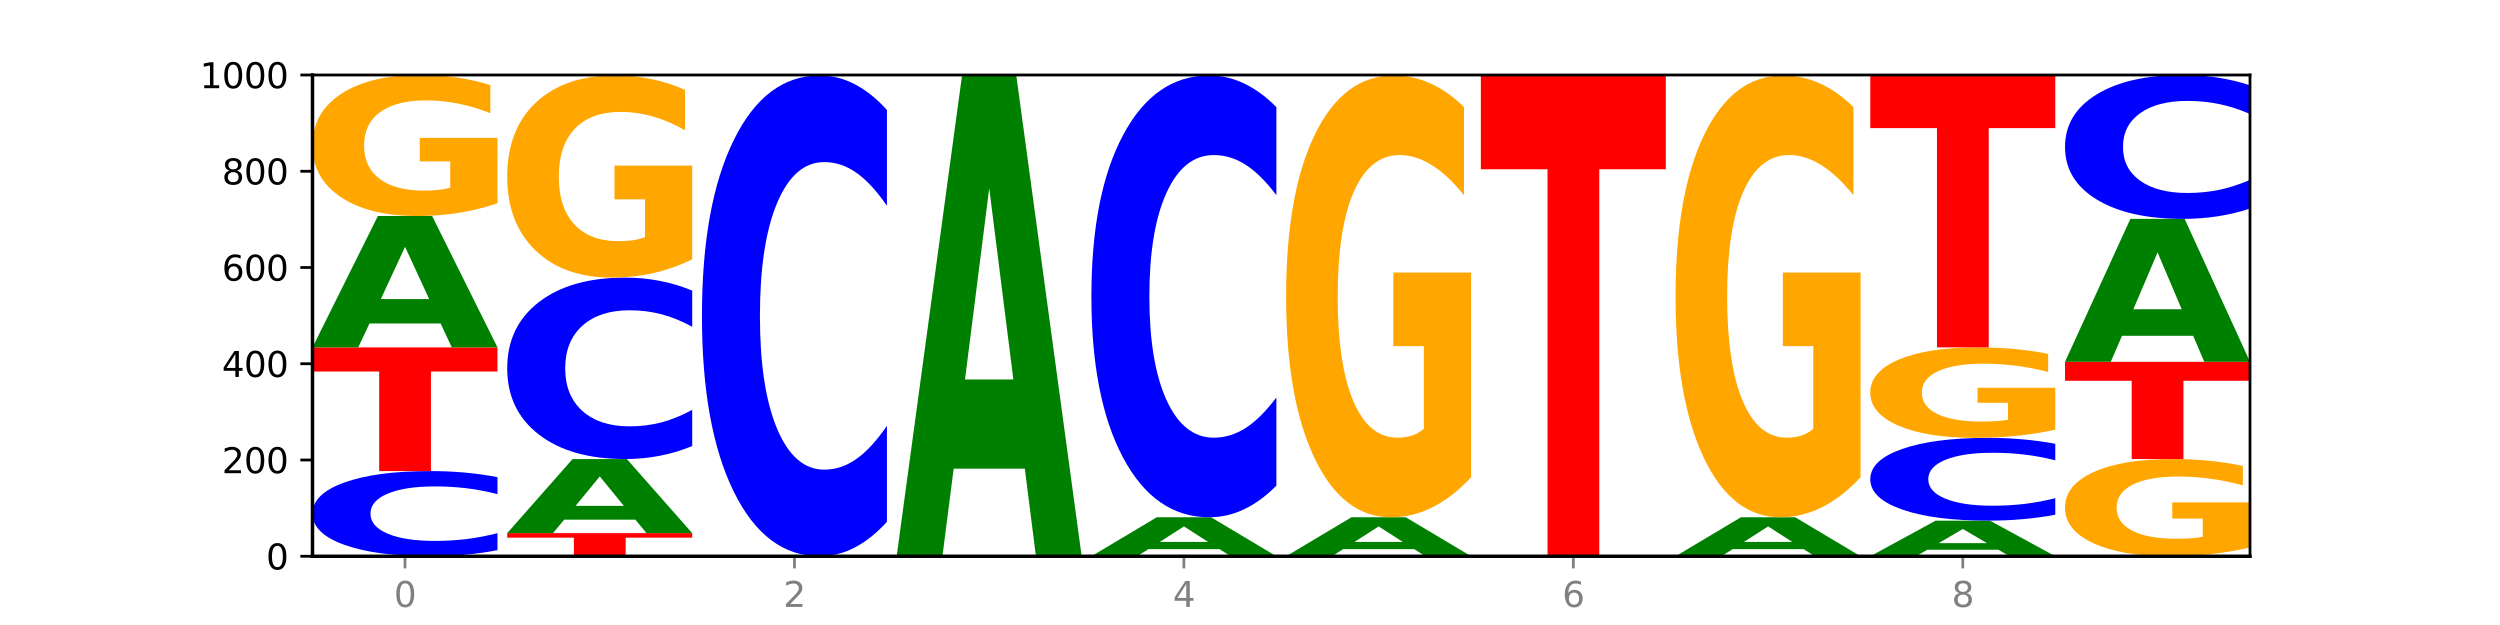 <?xml version="1.0" encoding="utf-8" standalone="no"?>
<!DOCTYPE svg PUBLIC "-//W3C//DTD SVG 1.1//EN"
  "http://www.w3.org/Graphics/SVG/1.1/DTD/svg11.dtd">
<svg xmlns:xlink="http://www.w3.org/1999/xlink" width="720pt" height="180pt" viewBox="0 0 720 180" xmlns="http://www.w3.org/2000/svg" version="1.1">
 <defs>
  <style type="text/css">*{stroke-linejoin: round; stroke-linecap: butt}</style>
 </defs>
 <g id="figure_1">
  <g id="patch_1">
   <path d="M 0 180 
L 720 180 
L 720 0 
L 0 0 
z
" style="fill: #ffffff"/>
  </g>
  <g id="axes_1">
   <g id="patch_2">
    <path d="M 90 160.2 
L 648 160.2 
L 648 21.6 
L 90 21.6 
z
" style="fill: #ffffff"/>
   </g>
   <g id="line2d_1">
    <path d="M 90 160.2 
L 648 160.2 
" clip-path="url(#p521993e506)" style="fill: none; stroke: #000000; stroke-width: 0.5; stroke-linecap: square"/>
   </g>
   <g id="patch_3">
    <path d="M 143.276 158.442 
Q 138.82 159.313 134.001 159.754 
Q 129.182 160.2 123.934 160.2 
Q 108.282 160.2 99.141 156.896 
Q 90 153.592 90 147.942 
Q 90 142.271 99.141 138.972 
Q 108.282 135.668 123.934 135.668 
Q 129.182 135.668 134.001 136.114 
Q 138.82 136.555 143.276 137.426 
L 143.276 142.316 
Q 138.78 141.161 134.417 140.624 
Q 130.055 140.087 125.236 140.087 
Q 116.591 140.087 111.638 142.18 
Q 106.698 144.267 106.698 147.942 
Q 106.698 151.6 111.638 153.693 
Q 116.591 155.781 125.236 155.781 
Q 130.055 155.781 134.417 155.244 
Q 138.78 154.702 143.276 153.546 
L 143.276 158.442 
z
" clip-path="url(#p521993e506)" style="fill: #0000ff"/>
   </g>
   <g id="patch_4">
    <path d="M 90 100.048 
L 143.276 100.048 
L 143.276 106.995 
L 124.109 106.995 
L 124.109 135.668 
L 109.204 135.668 
L 109.204 106.995 
L 90 106.995 
L 90 100.048 
z
" clip-path="url(#p521993e506)" style="fill: #ff0000"/>
   </g>
   <g id="patch_5">
    <path d="M 126.905 93.155 
L 106.415 93.155 
L 103.18 100.048 
L 90 100.048 
L 108.823 62.21 
L 124.454 62.21 
L 143.276 100.048 
L 130.107 100.048 
L 126.905 93.155 
z
M 109.683 86.132 
L 123.604 86.132 
L 116.655 71.081 
L 109.683 86.132 
z
" clip-path="url(#p521993e506)" style="fill: #008000"/>
   </g>
   <g id="patch_6">
    <path d="M 143.276 58.536 
Q 137.903 60.373 132.124 61.295 
Q 126.345 62.21 120.184 62.21 
Q 106.262 62.21 98.131 56.74 
Q 90 51.271 90 41.917 
Q 90 32.455 98.274 27.028 
Q 106.561 21.6 120.972 21.6 
Q 126.525 21.6 131.611 22.338 
Q 136.709 23.068 141.223 24.511 
L 141.223 32.606 
Q 136.566 30.752 131.957 29.838 
Q 127.348 28.915 122.716 28.915 
Q 114.143 28.915 109.498 32.287 
Q 104.853 35.651 104.853 41.917 
Q 104.853 48.125 109.331 51.514 
Q 113.808 54.895 122.047 54.895 
Q 124.292 54.895 126.214 54.702 
Q 128.136 54.501 129.665 54.081 
L 129.665 46.481 
L 120.889 46.481 
L 120.889 39.711 
L 143.276 39.711 
L 143.276 58.536 
z
" clip-path="url(#p521993e506)" style="fill: #ffa600"/>
   </g>
   <g id="patch_7">
    <path d="M 146.08 153.547 
L 199.357 153.547 
L 199.357 154.845 
L 180.19 154.845 
L 180.19 160.2 
L 165.285 160.2 
L 165.285 154.845 
L 146.08 154.845 
L 146.08 153.547 
z
" clip-path="url(#p521993e506)" style="fill: #ff0000"/>
   </g>
   <g id="patch_8">
    <path d="M 182.985 149.659 
L 162.496 149.659 
L 159.261 153.547 
L 146.08 153.547 
L 164.903 132.203 
L 180.534 132.203 
L 199.357 153.547 
L 186.187 153.547 
L 182.985 149.659 
z
M 165.764 145.697 
L 179.684 145.697 
L 172.735 137.207 
L 165.764 145.697 
z
" clip-path="url(#p521993e506)" style="fill: #008000"/>
   </g>
   <g id="patch_9">
    <path d="M 199.357 128.457 
Q 194.9 130.314 190.081 131.253 
Q 185.263 132.203 180.014 132.203 
Q 164.363 132.203 155.222 125.165 
Q 146.08 118.128 146.08 106.093 
Q 146.08 94.015 155.222 86.988 
Q 164.363 79.951 180.014 79.951 
Q 185.263 79.951 190.081 80.9 
Q 194.9 81.839 199.357 83.696 
L 199.357 94.112 
Q 194.86 91.651 190.498 90.507 
Q 186.135 89.363 181.316 89.363 
Q 172.672 89.363 167.718 93.82 
Q 162.779 98.267 162.779 106.093 
Q 162.779 113.886 167.718 118.344 
Q 172.672 122.791 181.316 122.791 
Q 186.135 122.791 190.498 121.647 
Q 194.86 120.492 199.357 118.031 
L 199.357 128.457 
z
" clip-path="url(#p521993e506)" style="fill: #0000ff"/>
   </g>
   <g id="patch_10">
    <path d="M 199.357 74.684 
Q 193.984 77.317 188.205 78.64 
Q 182.426 79.951 176.265 79.951 
Q 162.343 79.951 154.212 72.11 
Q 146.08 64.27 146.08 50.863 
Q 146.08 37.299 154.355 29.519 
Q 162.641 21.739 177.053 21.739 
Q 182.605 21.739 187.691 22.797 
Q 192.79 23.843 197.303 25.911 
L 197.303 37.515 
Q 192.646 34.858 188.038 33.547 
Q 183.429 32.224 178.796 32.224 
Q 170.223 32.224 165.578 37.058 
Q 160.934 41.88 160.934 50.863 
Q 160.934 59.761 165.411 64.619 
Q 169.889 69.465 178.127 69.465 
Q 180.372 69.465 182.294 69.188 
Q 184.217 68.9 185.745 68.299 
L 185.745 57.404 
L 176.969 57.404 
L 176.969 47.7 
L 199.357 47.7 
L 199.357 74.684 
z
" clip-path="url(#p521993e506)" style="fill: #ffa600"/>
   </g>
   <g id="patch_11">
    <path d="M 255.437 150.275 
Q 250.981 155.195 246.162 157.683 
Q 241.343 160.2 236.094 160.2 
Q 220.443 160.2 211.302 141.552 
Q 202.161 122.903 202.161 91.012 
Q 202.161 59.007 211.302 40.387 
Q 220.443 21.739 236.094 21.739 
Q 241.343 21.739 246.162 24.256 
Q 250.981 26.744 255.437 31.663 
L 255.437 59.264 
Q 250.94 52.743 246.578 49.711 
Q 242.215 46.679 237.397 46.679 
Q 228.752 46.679 223.799 58.492 
Q 218.859 70.276 218.859 91.012 
Q 218.859 111.663 223.799 123.475 
Q 228.752 135.259 237.397 135.259 
Q 242.215 135.259 246.578 132.227 
Q 250.94 129.167 255.437 122.646 
L 255.437 150.275 
z
" clip-path="url(#p521993e506)" style="fill: #0000ff"/>
   </g>
   <g id="patch_12">
    <path d="M 295.146 134.977 
L 274.657 134.977 
L 271.421 160.2 
L 258.241 160.2 
L 277.064 21.739 
L 292.695 21.739 
L 311.518 160.2 
L 298.348 160.2 
L 295.146 134.977 
z
M 277.924 109.278 
L 291.845 109.278 
L 284.896 54.203 
L 277.924 109.278 
z
" clip-path="url(#p521993e506)" style="fill: #008000"/>
   </g>
   <g id="patch_13">
    <path d="M 351.226 158.155 
L 330.737 158.155 
L 327.502 160.2 
L 314.322 160.2 
L 333.144 148.973 
L 348.775 148.973 
L 367.598 160.2 
L 354.429 160.2 
L 351.226 158.155 
z
M 334.005 156.071 
L 347.926 156.071 
L 340.976 151.606 
L 334.005 156.071 
z
" clip-path="url(#p521993e506)" style="fill: #008000"/>
   </g>
   <g id="patch_14">
    <path d="M 367.598 139.853 
Q 363.142 144.374 358.323 146.661 
Q 353.504 148.973 348.255 148.973 
Q 332.604 148.973 323.463 131.837 
Q 314.322 114.701 314.322 85.395 
Q 314.322 55.985 323.463 38.875 
Q 332.604 21.739 348.255 21.739 
Q 353.504 21.739 358.323 24.051 
Q 363.142 26.338 367.598 30.859 
L 367.598 56.222 
Q 363.101 50.229 358.739 47.443 
Q 354.376 44.657 349.557 44.657 
Q 340.913 44.657 335.96 55.512 
Q 331.02 66.34 331.02 85.395 
Q 331.02 104.372 335.96 115.226 
Q 340.913 126.055 349.557 126.055 
Q 354.376 126.055 358.739 123.269 
Q 363.101 120.457 367.598 114.464 
L 367.598 139.853 
z
" clip-path="url(#p521993e506)" style="fill: #0000ff"/>
   </g>
   <g id="patch_15">
    <path d="M 407.307 158.155 
L 386.817 158.155 
L 383.582 160.2 
L 370.402 160.2 
L 389.225 148.973 
L 404.856 148.973 
L 423.678 160.2 
L 410.509 160.2 
L 407.307 158.155 
z
M 390.085 156.071 
L 404.006 156.071 
L 397.057 151.606 
L 390.085 156.071 
z
" clip-path="url(#p521993e506)" style="fill: #008000"/>
   </g>
   <g id="patch_16">
    <path d="M 423.678 137.462 
Q 418.305 143.217 412.526 146.109 
Q 406.747 148.973 400.586 148.973 
Q 386.664 148.973 378.533 131.837 
Q 370.402 114.701 370.402 85.395 
Q 370.402 55.748 378.676 38.744 
Q 386.963 21.739 401.374 21.739 
Q 406.927 21.739 412.013 24.051 
Q 417.111 26.338 421.625 30.859 
L 421.625 56.222 
Q 416.968 50.413 412.359 47.548 
Q 407.75 44.657 403.118 44.657 
Q 394.545 44.657 389.9 55.223 
Q 385.255 65.762 385.255 85.395 
Q 385.255 104.845 389.733 115.463 
Q 394.21 126.055 402.449 126.055 
Q 404.694 126.055 406.616 125.45 
Q 408.538 124.82 410.067 123.505 
L 410.067 99.693 
L 401.291 99.693 
L 401.291 78.483 
L 423.678 78.483 
L 423.678 137.462 
z
" clip-path="url(#p521993e506)" style="fill: #ffa600"/>
   </g>
   <g id="patch_17">
    <path d="M 426.482 21.739 
L 479.759 21.739 
L 479.759 48.742 
L 460.592 48.742 
L 460.592 160.2 
L 445.687 160.2 
L 445.687 48.742 
L 426.482 48.742 
L 426.482 21.739 
z
" clip-path="url(#p521993e506)" style="fill: #ff0000"/>
   </g>
   <g id="patch_18">
    <path d="M 519.467 158.155 
L 498.978 158.155 
L 495.743 160.2 
L 482.563 160.2 
L 501.385 148.973 
L 517.017 148.973 
L 535.839 160.2 
L 522.67 160.2 
L 519.467 158.155 
z
M 502.246 156.071 
L 516.167 156.071 
L 509.217 151.606 
L 502.246 156.071 
z
" clip-path="url(#p521993e506)" style="fill: #008000"/>
   </g>
   <g id="patch_19">
    <path d="M 535.839 137.462 
Q 530.466 143.217 524.687 146.109 
Q 518.908 148.973 512.747 148.973 
Q 498.825 148.973 490.694 131.837 
Q 482.563 114.701 482.563 85.395 
Q 482.563 55.748 490.837 38.744 
Q 499.124 21.739 513.535 21.739 
Q 519.087 21.739 524.174 24.051 
Q 529.272 26.338 533.786 30.859 
L 533.786 56.222 
Q 529.129 50.413 524.52 47.548 
Q 519.911 44.657 515.278 44.657 
Q 506.706 44.657 502.061 55.223 
Q 497.416 65.762 497.416 85.395 
Q 497.416 104.845 501.894 115.463 
Q 506.371 126.055 514.61 126.055 
Q 516.855 126.055 518.777 125.45 
Q 520.699 124.82 522.228 123.505 
L 522.228 99.693 
L 513.452 99.693 
L 513.452 78.483 
L 535.839 78.483 
L 535.839 137.462 
z
" clip-path="url(#p521993e506)" style="fill: #ffa600"/>
   </g>
   <g id="patch_20">
    <path d="M 575.548 158.332 
L 555.059 158.332 
L 551.823 160.2 
L 538.643 160.2 
L 557.466 149.944 
L 573.097 149.944 
L 591.92 160.2 
L 578.75 160.2 
L 575.548 158.332 
z
M 558.326 156.428 
L 572.247 156.428 
L 565.298 152.348 
L 558.326 156.428 
z
" clip-path="url(#p521993e506)" style="fill: #008000"/>
   </g>
   <g id="patch_21">
    <path d="M 591.92 148.235 
Q 587.463 149.082 582.644 149.51 
Q 577.825 149.944 572.577 149.944 
Q 556.926 149.944 547.784 146.733 
Q 538.643 143.522 538.643 138.031 
Q 538.643 132.521 547.784 129.315 
Q 556.926 126.104 572.577 126.104 
Q 577.825 126.104 582.644 126.538 
Q 587.463 126.966 591.92 127.813 
L 591.92 132.565 
Q 587.423 131.442 583.06 130.92 
Q 578.698 130.399 573.879 130.399 
Q 565.234 130.399 560.281 132.432 
Q 555.342 134.461 555.342 138.031 
Q 555.342 141.587 560.281 143.621 
Q 565.234 145.649 573.879 145.649 
Q 578.698 145.649 583.06 145.128 
Q 587.423 144.601 591.92 143.478 
L 591.92 148.235 
z
" clip-path="url(#p521993e506)" style="fill: #0000ff"/>
   </g>
   <g id="patch_22">
    <path d="M 591.92 123.747 
Q 586.547 124.926 580.768 125.518 
Q 574.989 126.104 568.828 126.104 
Q 554.906 126.104 546.774 122.595 
Q 538.643 119.086 538.643 113.084 
Q 538.643 107.013 546.918 103.53 
Q 555.204 100.048 569.616 100.048 
Q 575.168 100.048 580.254 100.521 
Q 585.353 100.99 589.866 101.915 
L 589.866 107.109 
Q 585.209 105.92 580.6 105.333 
Q 575.992 104.741 571.359 104.741 
Q 562.786 104.741 558.141 106.905 
Q 553.497 109.063 553.497 113.084 
Q 553.497 117.067 557.974 119.242 
Q 562.452 121.411 570.69 121.411 
Q 572.935 121.411 574.857 121.287 
Q 576.78 121.158 578.308 120.889 
L 578.308 116.012 
L 569.532 116.012 
L 569.532 111.668 
L 591.92 111.668 
L 591.92 123.747 
z
" clip-path="url(#p521993e506)" style="fill: #ffa600"/>
   </g>
   <g id="patch_23">
    <path d="M 538.643 21.6 
L 591.92 21.6 
L 591.92 36.899 
L 572.752 36.899 
L 572.752 100.048 
L 557.847 100.048 
L 557.847 36.899 
L 538.643 36.899 
L 538.643 21.6 
z
" clip-path="url(#p521993e506)" style="fill: #ff0000"/>
   </g>
   <g id="patch_24">
    <path d="M 648 157.667 
Q 642.627 158.933 636.848 159.57 
Q 631.069 160.2 624.908 160.2 
Q 610.986 160.2 602.855 156.429 
Q 594.724 152.659 594.724 146.21 
Q 594.724 139.686 602.998 135.945 
Q 611.284 132.203 625.696 132.203 
Q 631.248 132.203 636.335 132.712 
Q 641.433 133.215 645.946 134.21 
L 645.946 139.791 
Q 641.29 138.512 636.681 137.882 
Q 632.072 137.246 627.439 137.246 
Q 618.866 137.246 614.222 139.571 
Q 609.577 141.89 609.577 146.21 
Q 609.577 150.49 614.055 152.826 
Q 618.532 155.157 626.771 155.157 
Q 629.015 155.157 630.938 155.024 
Q 632.86 154.885 634.388 154.596 
L 634.388 149.356 
L 625.612 149.356 
L 625.612 144.689 
L 648 144.689 
L 648 157.667 
z
" clip-path="url(#p521993e506)" style="fill: #ffa600"/>
   </g>
   <g id="patch_25">
    <path d="M 594.724 104.206 
L 648 104.206 
L 648 109.666 
L 628.833 109.666 
L 628.833 132.203 
L 613.928 132.203 
L 613.928 109.666 
L 594.724 109.666 
L 594.724 104.206 
z
" clip-path="url(#p521993e506)" style="fill: #ff0000"/>
   </g>
   <g id="patch_26">
    <path d="M 631.628 96.707 
L 611.139 96.707 
L 607.904 104.206 
L 594.724 104.206 
L 613.546 63.041 
L 629.177 63.041 
L 648 104.206 
L 634.831 104.206 
L 631.628 96.707 
z
M 614.407 89.067 
L 628.328 89.067 
L 621.378 72.693 
L 614.407 89.067 
z
" clip-path="url(#p521993e506)" style="fill: #008000"/>
   </g>
   <g id="patch_27">
    <path d="M 648 60.071 
Q 643.544 61.543 638.725 62.288 
Q 633.906 63.041 628.657 63.041 
Q 613.006 63.041 603.865 57.46 
Q 594.724 51.879 594.724 42.334 
Q 594.724 32.754 603.865 27.181 
Q 613.006 21.6 628.657 21.6 
Q 633.906 21.6 638.725 22.353 
Q 643.544 23.098 648 24.57 
L 648 32.831 
Q 643.503 30.88 639.141 29.972 
Q 634.778 29.065 629.959 29.065 
Q 621.315 29.065 616.362 32.6 
Q 611.422 36.127 611.422 42.334 
Q 611.422 48.514 616.362 52.05 
Q 621.315 55.577 629.959 55.577 
Q 634.778 55.577 639.141 54.669 
Q 643.503 53.753 648 51.801 
L 648 60.071 
z
" clip-path="url(#p521993e506)" style="fill: #0000ff"/>
   </g>
   <g id="matplotlib.axis_1">
    <g id="xtick_1">
     <g id="line2d_2">
      <defs>
       <path id="m8bdc4b9547" d="M 0 0 
L 0 3.5 
" style="stroke: #808080; stroke-width: 0.8"/>
      </defs>
      <g>
       <use xlink:href="#m8bdc4b9547" x="116.638" y="160.2" style="fill: #808080; stroke: #808080; stroke-width: 0.8"/>
      </g>
     </g>
     <g id="text_1">
      <!-- 0 -->
      <g style="fill: #808080" transform="translate(113.457 174.798) scale(0.1 -0.1)">
       <defs>
        <path id="DejaVuSans-30" d="M 2034 4250 
Q 1547 4250 1301 3770 
Q 1056 3291 1056 2328 
Q 1056 1369 1301 889 
Q 1547 409 2034 409 
Q 2525 409 2770 889 
Q 3016 1369 3016 2328 
Q 3016 3291 2770 3770 
Q 2525 4250 2034 4250 
z
M 2034 4750 
Q 2819 4750 3233 4129 
Q 3647 3509 3647 2328 
Q 3647 1150 3233 529 
Q 2819 -91 2034 -91 
Q 1250 -91 836 529 
Q 422 1150 422 2328 
Q 422 3509 836 4129 
Q 1250 4750 2034 4750 
z
" transform="scale(0.016)"/>
       </defs>
       <use xlink:href="#DejaVuSans-30"/>
      </g>
     </g>
    </g>
    <g id="xtick_2">
     <g id="line2d_3">
      <g>
       <use xlink:href="#m8bdc4b9547" x="228.799" y="160.2" style="fill: #808080; stroke: #808080; stroke-width: 0.8"/>
      </g>
     </g>
     <g id="text_2">
      <!-- 2 -->
      <g style="fill: #808080" transform="translate(225.618 174.798) scale(0.1 -0.1)">
       <defs>
        <path id="DejaVuSans-32" d="M 1228 531 
L 3431 531 
L 3431 0 
L 469 0 
L 469 531 
Q 828 903 1448 1529 
Q 2069 2156 2228 2338 
Q 2531 2678 2651 2914 
Q 2772 3150 2772 3378 
Q 2772 3750 2511 3984 
Q 2250 4219 1831 4219 
Q 1534 4219 1204 4116 
Q 875 4013 500 3803 
L 500 4441 
Q 881 4594 1212 4672 
Q 1544 4750 1819 4750 
Q 2544 4750 2975 4387 
Q 3406 4025 3406 3419 
Q 3406 3131 3298 2873 
Q 3191 2616 2906 2266 
Q 2828 2175 2409 1742 
Q 1991 1309 1228 531 
z
" transform="scale(0.016)"/>
       </defs>
       <use xlink:href="#DejaVuSans-32"/>
      </g>
     </g>
    </g>
    <g id="xtick_3">
     <g id="line2d_4">
      <g>
       <use xlink:href="#m8bdc4b9547" x="340.96" y="160.2" style="fill: #808080; stroke: #808080; stroke-width: 0.8"/>
      </g>
     </g>
     <g id="text_3">
      <!-- 4 -->
      <g style="fill: #808080" transform="translate(337.779 174.798) scale(0.1 -0.1)">
       <defs>
        <path id="DejaVuSans-34" d="M 2419 4116 
L 825 1625 
L 2419 1625 
L 2419 4116 
z
M 2253 4666 
L 3047 4666 
L 3047 1625 
L 3713 1625 
L 3713 1100 
L 3047 1100 
L 3047 0 
L 2419 0 
L 2419 1100 
L 313 1100 
L 313 1709 
L 2253 4666 
z
" transform="scale(0.016)"/>
       </defs>
       <use xlink:href="#DejaVuSans-34"/>
      </g>
     </g>
    </g>
    <g id="xtick_4">
     <g id="line2d_5">
      <g>
       <use xlink:href="#m8bdc4b9547" x="453.121" y="160.2" style="fill: #808080; stroke: #808080; stroke-width: 0.8"/>
      </g>
     </g>
     <g id="text_4">
      <!-- 6 -->
      <g style="fill: #808080" transform="translate(449.939 174.798) scale(0.1 -0.1)">
       <defs>
        <path id="DejaVuSans-36" d="M 2113 2584 
Q 1688 2584 1439 2293 
Q 1191 2003 1191 1497 
Q 1191 994 1439 701 
Q 1688 409 2113 409 
Q 2538 409 2786 701 
Q 3034 994 3034 1497 
Q 3034 2003 2786 2293 
Q 2538 2584 2113 2584 
z
M 3366 4563 
L 3366 3988 
Q 3128 4100 2886 4159 
Q 2644 4219 2406 4219 
Q 1781 4219 1451 3797 
Q 1122 3375 1075 2522 
Q 1259 2794 1537 2939 
Q 1816 3084 2150 3084 
Q 2853 3084 3261 2657 
Q 3669 2231 3669 1497 
Q 3669 778 3244 343 
Q 2819 -91 2113 -91 
Q 1303 -91 875 529 
Q 447 1150 447 2328 
Q 447 3434 972 4092 
Q 1497 4750 2381 4750 
Q 2619 4750 2861 4703 
Q 3103 4656 3366 4563 
z
" transform="scale(0.016)"/>
       </defs>
       <use xlink:href="#DejaVuSans-36"/>
      </g>
     </g>
    </g>
    <g id="xtick_5">
     <g id="line2d_6">
      <g>
       <use xlink:href="#m8bdc4b9547" x="565.281" y="160.2" style="fill: #808080; stroke: #808080; stroke-width: 0.8"/>
      </g>
     </g>
     <g id="text_5">
      <!-- 8 -->
      <g style="fill: #808080" transform="translate(562.1 174.798) scale(0.1 -0.1)">
       <defs>
        <path id="DejaVuSans-38" d="M 2034 2216 
Q 1584 2216 1326 1975 
Q 1069 1734 1069 1313 
Q 1069 891 1326 650 
Q 1584 409 2034 409 
Q 2484 409 2743 651 
Q 3003 894 3003 1313 
Q 3003 1734 2745 1975 
Q 2488 2216 2034 2216 
z
M 1403 2484 
Q 997 2584 770 2862 
Q 544 3141 544 3541 
Q 544 4100 942 4425 
Q 1341 4750 2034 4750 
Q 2731 4750 3128 4425 
Q 3525 4100 3525 3541 
Q 3525 3141 3298 2862 
Q 3072 2584 2669 2484 
Q 3125 2378 3379 2068 
Q 3634 1759 3634 1313 
Q 3634 634 3220 271 
Q 2806 -91 2034 -91 
Q 1263 -91 848 271 
Q 434 634 434 1313 
Q 434 1759 690 2068 
Q 947 2378 1403 2484 
z
M 1172 3481 
Q 1172 3119 1398 2916 
Q 1625 2713 2034 2713 
Q 2441 2713 2670 2916 
Q 2900 3119 2900 3481 
Q 2900 3844 2670 4047 
Q 2441 4250 2034 4250 
Q 1625 4250 1398 4047 
Q 1172 3844 1172 3481 
z
" transform="scale(0.016)"/>
       </defs>
       <use xlink:href="#DejaVuSans-38"/>
      </g>
     </g>
    </g>
   </g>
   <g id="matplotlib.axis_2">
    <g id="ytick_1">
     <g id="line2d_7">
      <defs>
       <path id="m62775379b4" d="M 0 0 
L -3.5 0 
" style="stroke: #000000; stroke-width: 0.8"/>
      </defs>
      <g>
       <use xlink:href="#m62775379b4" x="90" y="160.2" style="stroke: #000000; stroke-width: 0.8"/>
      </g>
     </g>
     <g id="text_6">
      <!-- 0 -->
      <g transform="translate(76.638 163.999) scale(0.1 -0.1)">
       <use xlink:href="#DejaVuSans-30"/>
      </g>
     </g>
    </g>
    <g id="ytick_2">
     <g id="line2d_8">
      <g>
       <use xlink:href="#m62775379b4" x="90" y="132.48" style="stroke: #000000; stroke-width: 0.8"/>
      </g>
     </g>
     <g id="text_7">
      <!-- 200 -->
      <g transform="translate(63.913 136.279) scale(0.1 -0.1)">
       <use xlink:href="#DejaVuSans-32"/>
       <use xlink:href="#DejaVuSans-30" x="63.623"/>
       <use xlink:href="#DejaVuSans-30" x="127.246"/>
      </g>
     </g>
    </g>
    <g id="ytick_3">
     <g id="line2d_9">
      <g>
       <use xlink:href="#m62775379b4" x="90" y="104.76" style="stroke: #000000; stroke-width: 0.8"/>
      </g>
     </g>
     <g id="text_8">
      <!-- 400 -->
      <g transform="translate(63.913 108.559) scale(0.1 -0.1)">
       <use xlink:href="#DejaVuSans-34"/>
       <use xlink:href="#DejaVuSans-30" x="63.623"/>
       <use xlink:href="#DejaVuSans-30" x="127.246"/>
      </g>
     </g>
    </g>
    <g id="ytick_4">
     <g id="line2d_10">
      <g>
       <use xlink:href="#m62775379b4" x="90" y="77.04" style="stroke: #000000; stroke-width: 0.8"/>
      </g>
     </g>
     <g id="text_9">
      <!-- 600 -->
      <g transform="translate(63.913 80.839) scale(0.1 -0.1)">
       <use xlink:href="#DejaVuSans-36"/>
       <use xlink:href="#DejaVuSans-30" x="63.623"/>
       <use xlink:href="#DejaVuSans-30" x="127.246"/>
      </g>
     </g>
    </g>
    <g id="ytick_5">
     <g id="line2d_11">
      <g>
       <use xlink:href="#m62775379b4" x="90" y="49.32" style="stroke: #000000; stroke-width: 0.8"/>
      </g>
     </g>
     <g id="text_10">
      <!-- 800 -->
      <g transform="translate(63.913 53.119) scale(0.1 -0.1)">
       <use xlink:href="#DejaVuSans-38"/>
       <use xlink:href="#DejaVuSans-30" x="63.623"/>
       <use xlink:href="#DejaVuSans-30" x="127.246"/>
      </g>
     </g>
    </g>
    <g id="ytick_6">
     <g id="line2d_12">
      <g>
       <use xlink:href="#m62775379b4" x="90" y="21.6" style="stroke: #000000; stroke-width: 0.8"/>
      </g>
     </g>
     <g id="text_11">
      <!-- 1000 -->
      <g transform="translate(57.55 25.399) scale(0.1 -0.1)">
       <defs>
        <path id="DejaVuSans-31" d="M 794 531 
L 1825 531 
L 1825 4091 
L 703 3866 
L 703 4441 
L 1819 4666 
L 2450 4666 
L 2450 531 
L 3481 531 
L 3481 0 
L 794 0 
L 794 531 
z
" transform="scale(0.016)"/>
       </defs>
       <use xlink:href="#DejaVuSans-31"/>
       <use xlink:href="#DejaVuSans-30" x="63.623"/>
       <use xlink:href="#DejaVuSans-30" x="127.246"/>
       <use xlink:href="#DejaVuSans-30" x="190.869"/>
      </g>
     </g>
    </g>
   </g>
   <g id="patch_28">
    <path d="M 90 160.2 
L 90 21.6 
" style="fill: none; stroke: #000000; stroke-linejoin: miter; stroke-linecap: square"/>
   </g>
   <g id="patch_29">
    <path d="M 648 160.2 
L 648 21.6 
" style="fill: none; stroke: #000000; stroke-width: 0.8; stroke-linejoin: miter; stroke-linecap: square"/>
   </g>
   <g id="patch_30">
    <path d="M 90 160.2 
L 648 160.2 
" style="fill: none; stroke: #000000; stroke-linejoin: miter; stroke-linecap: square"/>
   </g>
   <g id="patch_31">
    <path d="M 90 21.6 
L 648 21.6 
" style="fill: none; stroke: #000000; stroke-width: 0.8; stroke-linejoin: miter; stroke-linecap: square"/>
   </g>
  </g>
 </g>
 <defs>
  <clipPath id="p521993e506">
   <rect x="90" y="21.6" width="558" height="138.6"/>
  </clipPath>
 </defs>
</svg>
